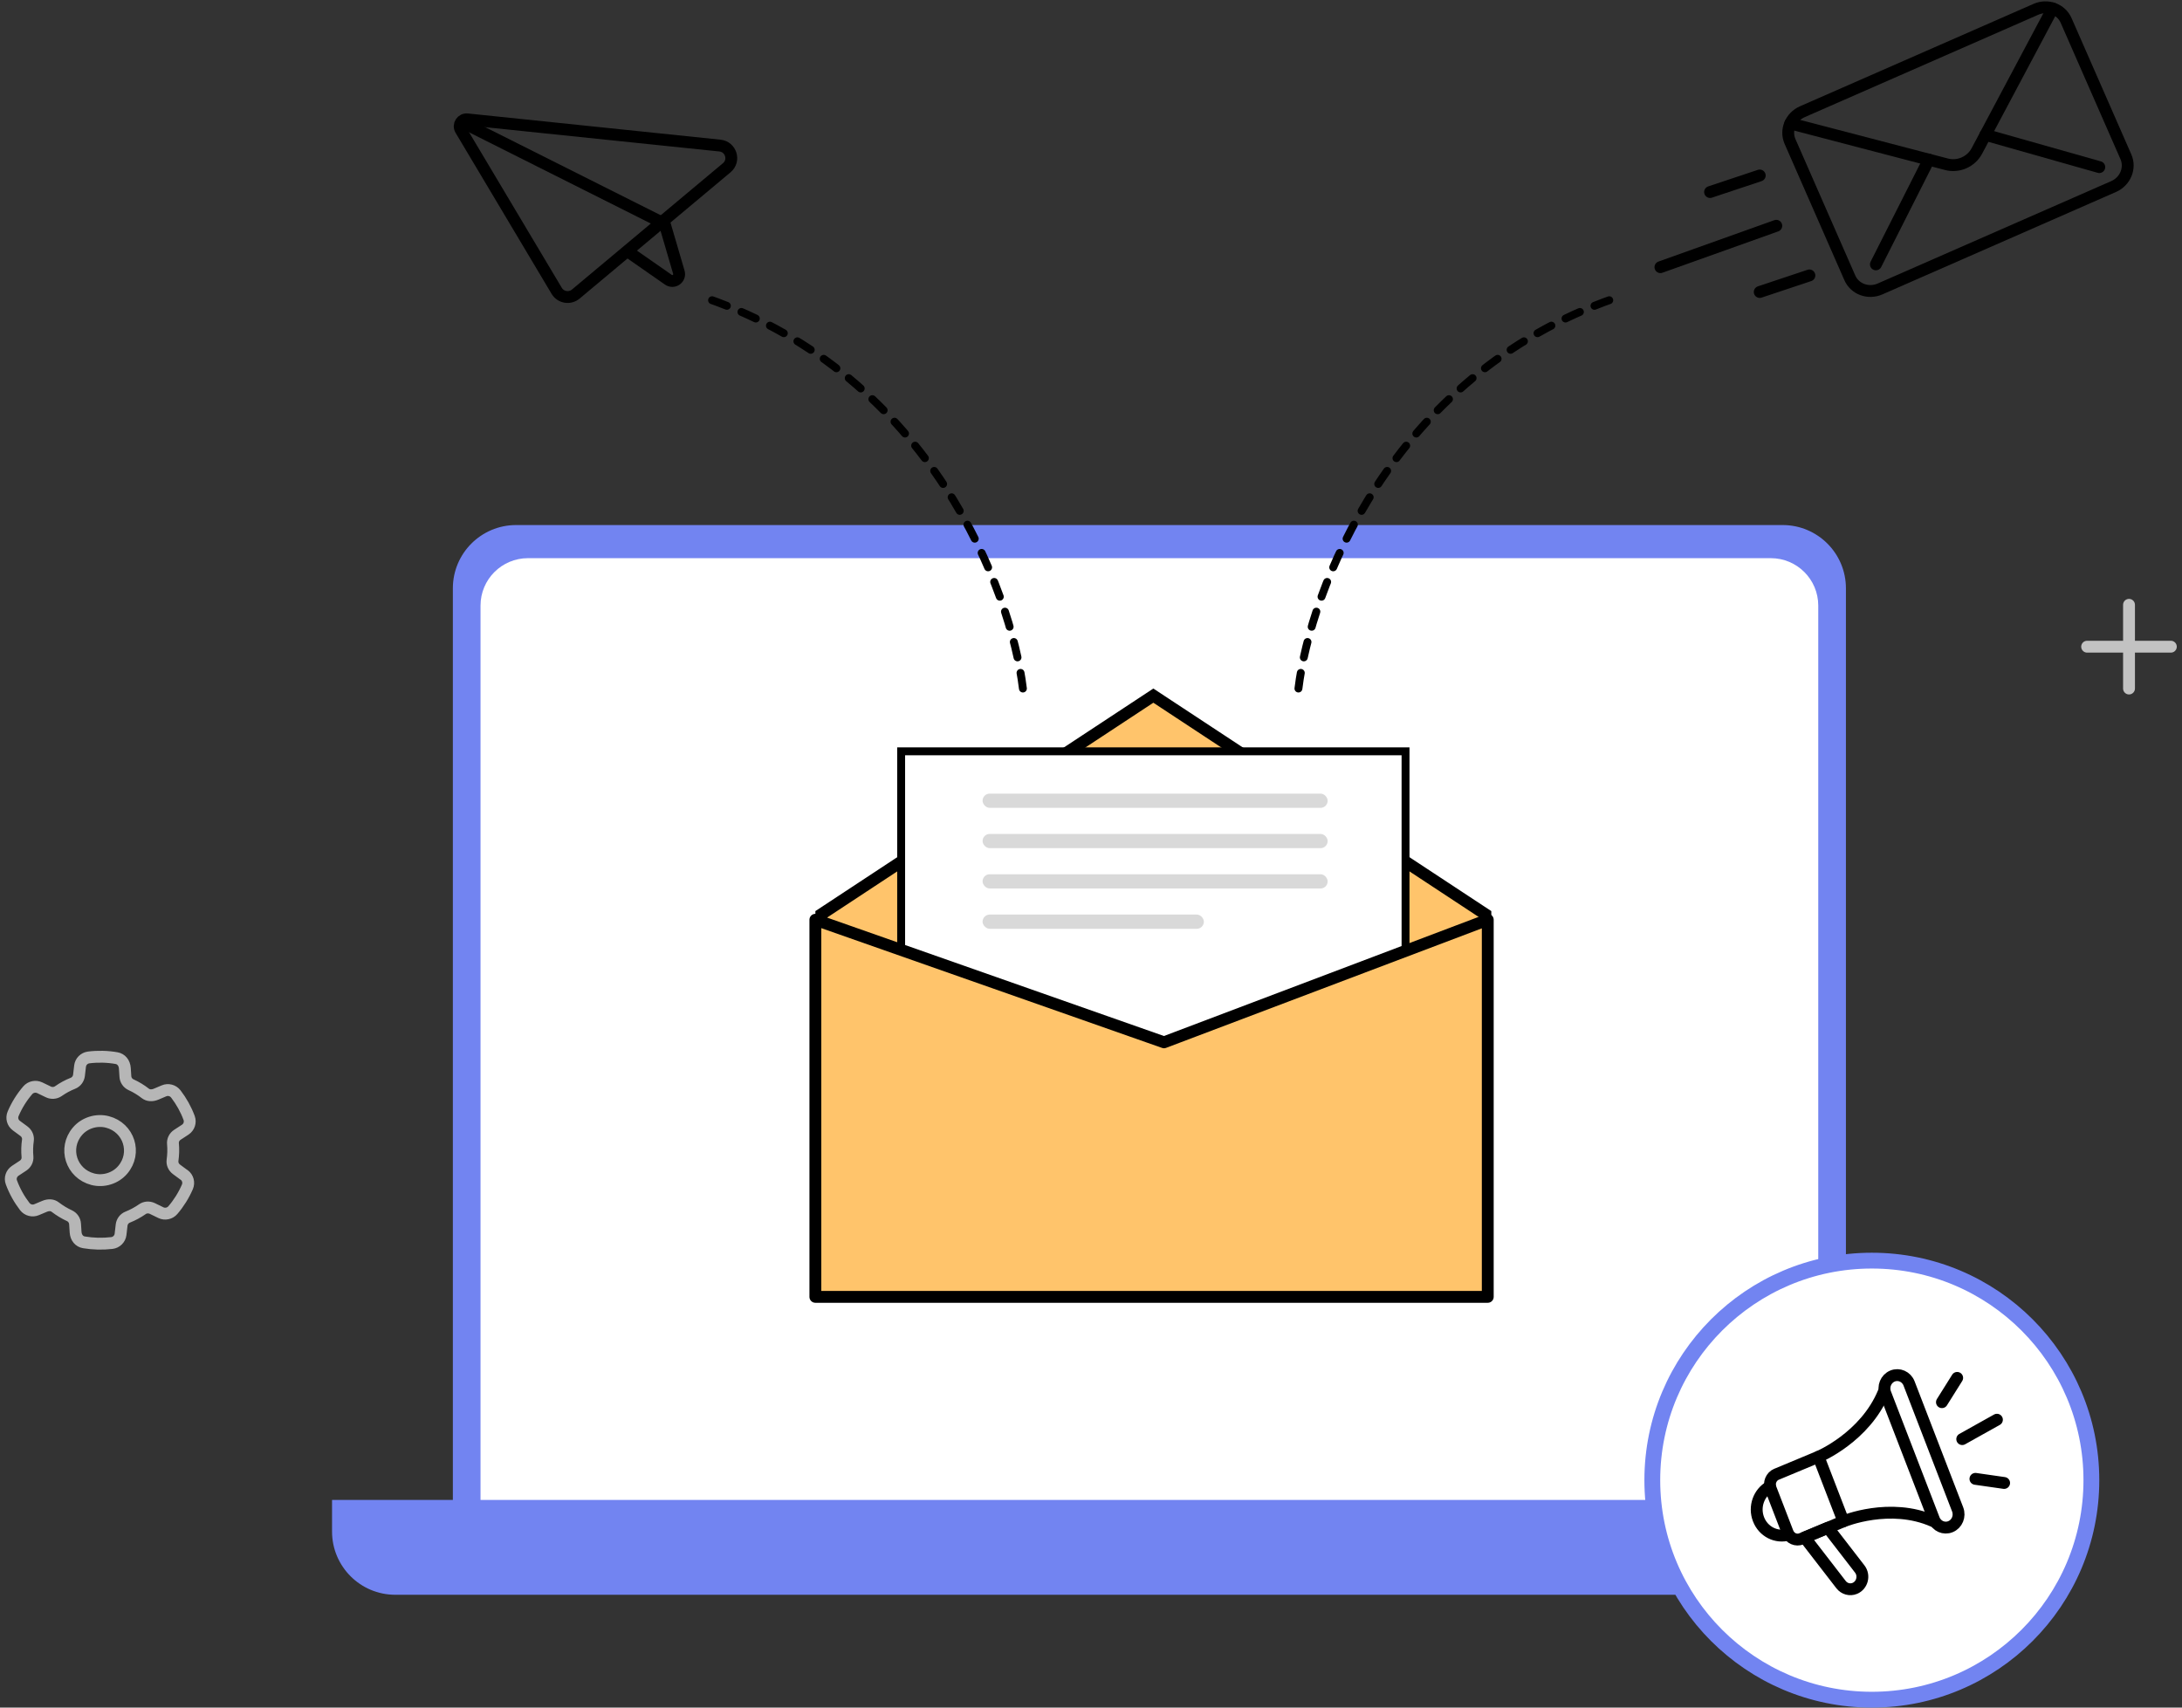 <svg width="276" height="216" viewBox="0 0 276 216" fill="none" xmlns="http://www.w3.org/2000/svg">
<rect x="0" y="0" width="276" height="216" fill="#333333" stroke="none"/>
<path d="M57.282 74.416C57.282 69.998 60.863 66.416 65.281 66.416H225.49C229.908 66.416 233.49 69.998 233.49 74.416V190.857H57.282V74.416Z" fill="#7284F1"/>
<path d="M60.781 76.605C60.781 73.291 63.467 70.605 66.781 70.605H223.99C227.304 70.605 229.99 73.291 229.99 76.605V192.641H60.781V76.605Z" fill="white"/>
<path d="M42 189.73H248.771V193.73C248.771 198.148 245.19 201.73 240.771 201.73H50C45.582 201.73 42 198.148 42 193.73V189.73Z" fill="#7284F1"/>
<path d="M103.886 134.72V115.652L145.886 87.993L187.886 115.652V134.72H103.886Z" fill="#FFC46B" stroke="black" stroke-width="1.5"/>
<rect x="113.986" y="95.038" width="63.8" height="38.132" fill="white" stroke="black"/>
<rect x="124.286" y="100.388" width="43.65" height="1.8" rx="0.9" fill="#D9D9D9"/>
<rect x="124.286" y="105.488" width="43.65" height="1.8" rx="0.9" fill="#D9D9D9"/>
<rect x="124.286" y="110.588" width="43.65" height="1.8" rx="0.9" fill="#D9D9D9"/>
<rect x="124.286" y="115.688" width="27.991" height="1.8" rx="0.9" fill="#D9D9D9"/>
<path d="M103.136 164.045V116.345L147.236 131.847L188.186 116.345V164.045H103.136Z" fill="#FFC46B" stroke="black" stroke-width="1.5" stroke-linecap="round" stroke-linejoin="round"/>
<path d="M164.239 87.095C165.739 74.754 175.839 47.603 204.239 37.73" stroke="black" stroke-linecap="round" stroke-linejoin="round" stroke-dasharray="2 2"/>
<path d="M129.386 87.095C127.886 74.754 117.786 47.603 89.386 37.73" stroke="black" stroke-linecap="round" stroke-linejoin="round" stroke-dasharray="2 2"/>
<path d="M265.537 21.138L251.133 17.055" stroke="black" stroke-width="1.5" stroke-linecap="round" stroke-linejoin="round"/>
<path d="M243.979 20.192L237.282 33.44" stroke="black" stroke-width="1.5" stroke-linecap="round" stroke-linejoin="round"/>
<path d="M226.456 15.617L246.223 20.781C247.717 21.169 249.32 20.467 250.047 19.105L259.639 1.067" stroke="black" stroke-width="1.5" stroke-linecap="round" stroke-linejoin="round"/>
<path d="M257.521 1.178L227.973 14.134C226.49 14.785 225.795 16.47 226.421 17.899L233.983 35.143C234.609 36.572 236.32 37.203 237.803 36.552L267.351 23.596C268.835 22.945 269.529 21.26 268.903 19.831L261.342 2.587C260.715 1.158 259.005 0.527 257.521 1.178Z" stroke="black" stroke-width="1.5" stroke-linecap="round" stroke-linejoin="round"/>
<path d="M222.588 22.198L216.307 24.291" stroke="black" stroke-width="1.5" stroke-linecap="round" stroke-linejoin="round"/>
<path d="M228.869 34.84L222.588 36.934" stroke="black" stroke-width="1.5" stroke-linecap="round" stroke-linejoin="round"/>
<path d="M224.682 28.56L210.026 33.794" stroke="black" stroke-width="1.5" stroke-linecap="round" stroke-linejoin="round"/>
<path d="M23.286 148.626L22.32 147.914C21.96 147.645 21.763 147.208 21.824 146.771C21.872 146.429 21.899 146.079 21.912 145.716C21.919 145.36 21.912 145.011 21.878 144.668C21.837 144.224 22.055 143.794 22.436 143.546L23.436 142.894C23.919 142.571 24.123 141.966 23.925 141.422C23.517 140.32 22.946 139.298 22.239 138.378C21.885 137.921 21.266 137.759 20.736 137.988L19.77 138.398C19.212 138.633 18.73 138.579 18.376 138.304C17.825 137.874 17.22 137.504 16.567 137.208C16.159 137.02 15.887 136.617 15.86 136.173L15.792 135.138C15.744 134.426 15.316 133.949 14.744 133.848C14.173 133.747 13.581 133.687 12.983 133.673C12.384 133.66 11.8 133.687 11.222 133.761C10.643 133.835 10.195 134.285 10.127 134.856L9.991 136.025C9.936 136.469 9.65 136.859 9.229 137.027C8.569 137.289 7.95 137.625 7.379 138.028C7.012 138.283 6.522 138.317 6.121 138.122L5.033 137.598C4.516 137.349 3.883 137.477 3.509 137.914C2.748 138.801 2.122 139.802 1.66 140.891C1.435 141.422 1.598 142.04 2.068 142.383L3.033 143.095C3.394 143.364 3.591 143.801 3.53 144.244C3.482 144.581 3.448 144.923 3.441 145.279C3.435 145.636 3.441 145.978 3.475 146.321C3.516 146.765 3.299 147.195 2.925 147.443L1.925 148.102C1.442 148.425 1.238 149.029 1.442 149.567C1.85 150.669 2.421 151.697 3.135 152.625C3.489 153.082 4.108 153.243 4.638 153.015L5.611 152.605C6.168 152.369 6.645 152.423 6.998 152.699C7.549 153.122 8.148 153.485 8.787 153.781C9.195 153.969 9.467 154.372 9.494 154.816L9.562 155.857C9.61 156.576 10.038 157.054 10.616 157.148C11.194 157.242 11.779 157.302 12.378 157.316C12.976 157.329 13.568 157.302 14.146 157.235C14.724 157.168 15.18 156.711 15.248 156.14L15.384 154.964C15.438 154.52 15.724 154.13 16.145 153.962C16.805 153.7 17.424 153.364 18.002 152.961C18.369 152.699 18.859 152.672 19.267 152.867L20.341 153.391C20.858 153.646 21.491 153.512 21.865 153.075C22.62 152.195 23.245 151.193 23.708 150.118C23.932 149.587 23.762 148.969 23.3 148.626H23.286ZM11.732 149.164C9.004 148.451 7.978 145.239 9.793 143.109C10.705 142.033 12.214 141.563 13.588 141.919C16.315 142.632 17.342 145.844 15.526 147.974C14.615 149.05 13.105 149.52 11.732 149.164Z" stroke="#B6B6B6" stroke-width="1.5" stroke-linecap="round" stroke-linejoin="round"/>
<circle cx="236.768" cy="187.232" r="27.769" fill="white" stroke="#7284F1" stroke-width="2"/>
<path d="M224.724 186.483L230.022 184.275L233.171 192.439L227.873 194.647C227.185 194.934 226.403 194.586 226.127 193.871L223.976 188.293C223.7 187.578 224.034 186.765 224.722 186.478L224.724 186.483Z" stroke="black" stroke-width="1.5" stroke-linecap="round" stroke-linejoin="round"/>
<path d="M239.378 174.063L239.373 174.065C238.547 174.41 238.145 175.386 238.477 176.245L244.624 192.182C244.956 193.041 245.894 193.458 246.721 193.113L246.726 193.111C247.553 192.767 247.954 191.791 247.622 190.932L241.475 174.995C241.144 174.136 240.205 173.719 239.378 174.063Z" stroke="black" stroke-width="1.5" stroke-linecap="round" stroke-linejoin="round"/>
<path d="M226.224 194.122C224.684 194.572 223.038 193.748 222.432 192.171C221.825 190.595 222.471 188.819 223.875 188.042" stroke="black" stroke-width="1.5" stroke-linecap="round" stroke-linejoin="round"/>
<path d="M230.022 184.275C230.022 184.275 235.91 181.823 238.264 176.105" stroke="black" stroke-width="1.5" stroke-linecap="round" stroke-linejoin="round"/>
<path d="M233.174 192.44C233.174 192.44 239.061 189.987 244.562 192.428" stroke="black" stroke-width="1.5" stroke-linecap="round" stroke-linejoin="round"/>
<path d="M234.617 200.92C233.999 201.177 233.286 200.984 232.87 200.441L228.269 194.484L231.213 193.258L235.235 198.467C235.876 199.291 235.561 200.523 234.617 200.92Z" stroke="black" stroke-width="1.5" stroke-linecap="round" stroke-linejoin="round"/>
<path d="M245.635 177.367L247.562 174.295" stroke="black" stroke-width="1.5" stroke-linecap="round" stroke-linejoin="round"/>
<path d="M248.202 182.039L252.59 179.586" stroke="black" stroke-width="1.5" stroke-linecap="round" stroke-linejoin="round"/>
<path d="M249.871 187.067L253.5 187.587" stroke="black" stroke-width="1.5" stroke-linecap="round" stroke-linejoin="round"/>
<path d="M91.066 18.415L59.117 15.1C58.398 15.027 57.904 15.794 58.271 16.415L70.418 36.793C70.921 37.636 72.067 37.831 72.828 37.198L91.924 21.22C93.01 20.314 92.469 18.563 91.066 18.415Z" stroke="black" stroke-width="1.5" stroke-linecap="round" stroke-linejoin="round"/>
<path d="M79.404 31.805L84.544 35.385C85.213 35.847 86.097 35.22 85.868 34.438L84.075 28.315L83.674 28.114L59.154 15.81" stroke="black" stroke-width="1.5" stroke-linecap="round" stroke-linejoin="round"/>
<path d="M269.298 76.505V87.095" stroke="#C2C2C2" stroke-width="1.5" stroke-linecap="round" stroke-linejoin="round"/>
<path d="M274.59 81.803H264" stroke="#C2C2C2" stroke-width="1.5" stroke-linecap="round" stroke-linejoin="round"/>
</svg>
